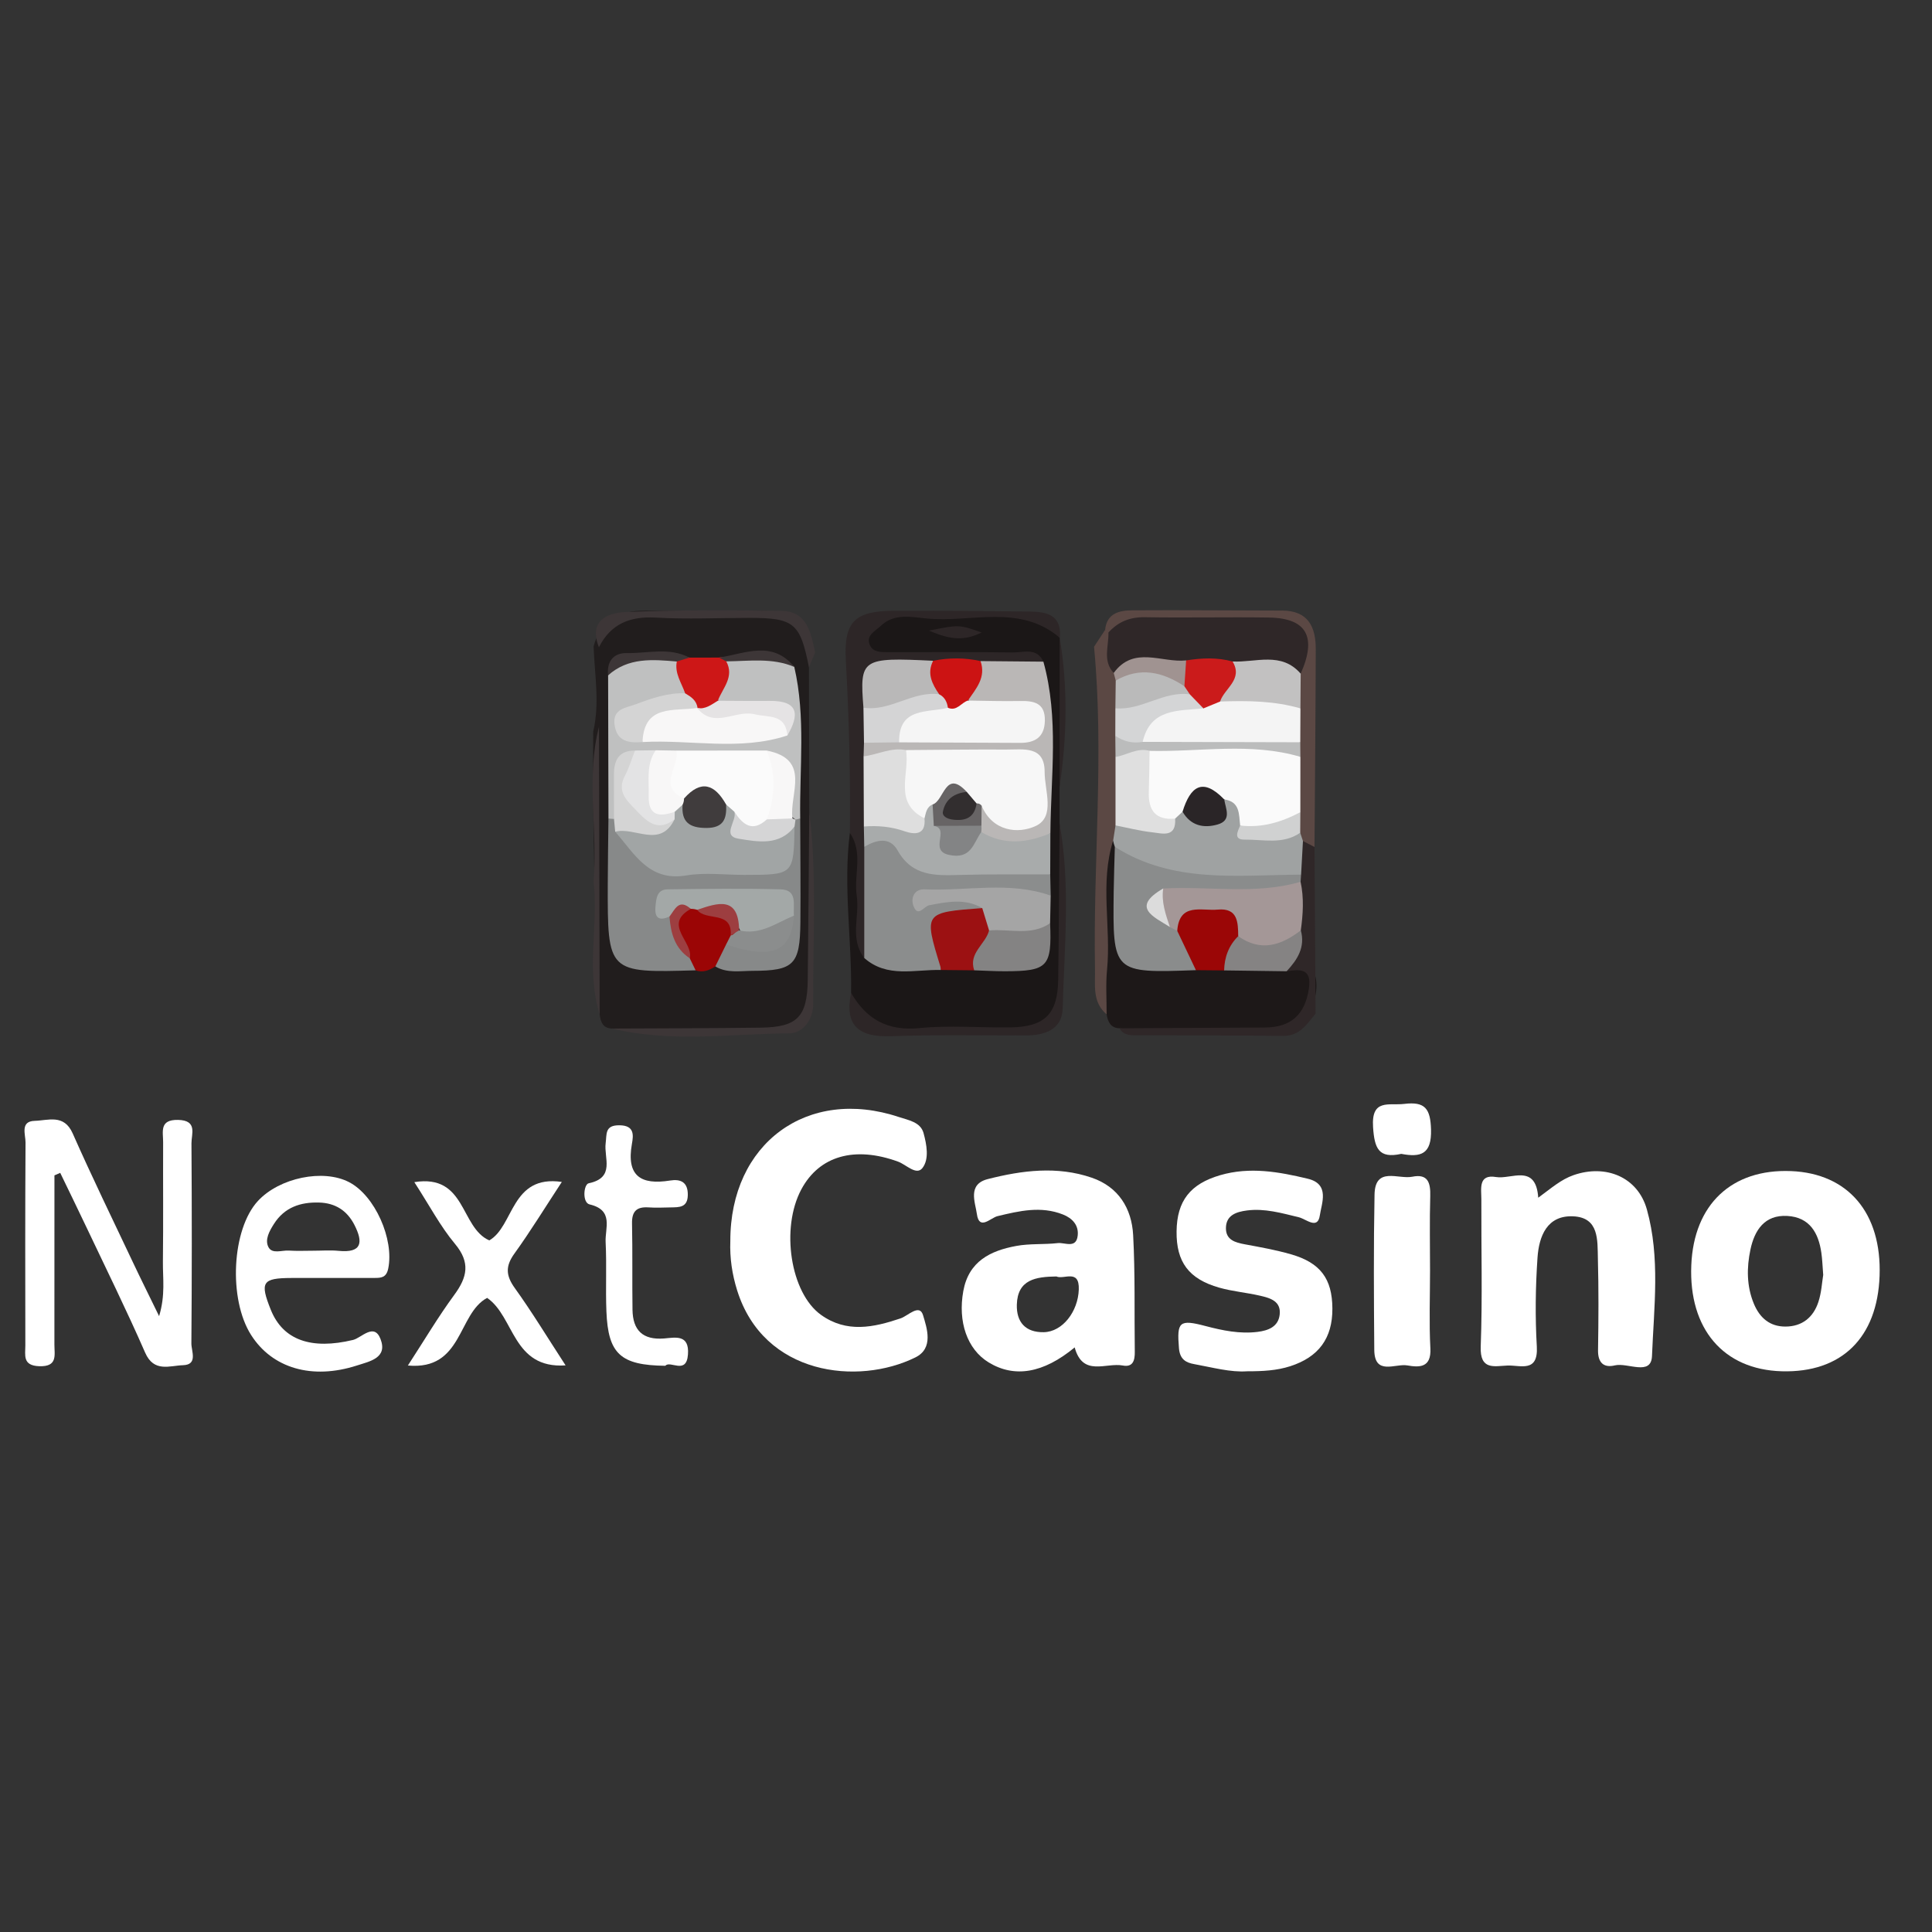 <?xml version="1.0" encoding="utf-8"?>
<!-- Generator: Adobe Illustrator 16.0.0, SVG Export Plug-In . SVG Version: 6.00 Build 0)  -->
<!DOCTYPE svg PUBLIC "-//W3C//DTD SVG 1.1//EN" "http://www.w3.org/Graphics/SVG/1.1/DTD/svg11.dtd">
<svg version="1.1" id="Layer_1" xmlns="http://www.w3.org/2000/svg" xmlns:xlink="http://www.w3.org/1999/xlink" x="0px" y="0px"
	 width="200px" height="200px" viewBox="0 0 200 200" enable-background="new 0 0 200 200" xml:space="preserve">
<rect x="0" y="0" width="200" height="200" fill="#333333" stroke="none"/>
<g>
	<path fill-rule="evenodd" clip-rule="evenodd" fill="#FFFFFF" d="M75.603,128.478c-0.021-10.107,7.978-16.005,17.462-12.84
		c0.967,0.322,2.224,0.509,2.539,1.653c0.326,1.185,0.607,2.699-0.113,3.622c-0.628,0.807-1.675-0.351-2.522-0.661
		c-4.491-1.638-8.155-0.603-10.015,2.87c-2.157,4.024-1.133,10.726,2.037,12.992c2.648,1.896,5.425,1.314,8.239,0.363
		c0.765-0.258,1.955-1.558,2.325-0.324c0.398,1.334,1.121,3.42-0.794,4.365c-5.941,2.935-15.694,1.86-18.45-6.934
		C75.791,131.927,75.536,130.223,75.603,128.478z"/>
	<path fill-rule="evenodd" clip-rule="evenodd" fill="#FFFFFF" d="M159.238,123.987c1.363-0.997,2.348-1.882,3.654-2.337
		c3.348-1.165,6.656,0.199,7.594,3.558c1.391,4.977,0.729,10.126,0.527,15.171c-0.082,2.101-2.525,0.646-3.855,0.967
		c-1.145,0.274-1.752-0.284-1.73-1.575c0.051-3.164,0.07-6.331-0.016-9.495c-0.049-1.88,0.143-4.244-2.559-4.363
		c-2.717-0.12-3.539,2.08-3.691,4.277c-0.211,3.057-0.248,6.144-0.072,9.199c0.158,2.745-1.697,1.918-3.041,1.972
		c-1.354,0.054-2.855,0.52-2.766-1.957c0.188-5.078,0.045-10.166,0.066-15.25c0.004-1.077-0.348-2.627,1.527-2.307
		C156.439,122.113,158.996,120.415,159.238,123.987z"/>
	<path fill-rule="evenodd" clip-rule="evenodd" fill="#FFFFFF" d="M5.636,121.674c0,5.834,0.004,11.667-0.004,17.5
		C5.631,140.269,6,141.5,4.051,141.429c-1.738-0.064-1.427-1.151-1.428-2.156c-0.01-7.002-0.024-14.003,0.02-21.006
		c0.005-0.82-0.579-2.199,0.953-2.238c1.384-0.034,3.027-0.736,3.928,1.3c1.977,4.469,4.117,8.864,6.206,13.282
		c0.814,1.725,1.667,3.431,2.74,5.635c0.667-2.191,0.374-3.934,0.394-5.63c0.048-4.123,0.005-8.248,0.023-12.372
		c0.005-1.074-0.419-2.353,1.545-2.312c2.043,0.043,1.382,1.456,1.388,2.425c0.045,6.905,0.048,13.812-0.009,20.718
		c-0.006,0.787,0.698,2.202-0.867,2.25c-1.373,0.041-3.009,0.782-3.918-1.298c-1.918-4.389-4.043-8.686-6.093-13.015
		c-0.886-1.872-1.798-3.731-2.699-5.598C6.035,121.5,5.836,121.588,5.636,121.674z"/>
	<path fill-rule="evenodd" clip-rule="evenodd" fill="#FFFFFF" d="M129.1,141.955c-1.727,0.123-3.586-0.401-5.467-0.74
		c-0.854-0.151-1.492-0.484-1.588-1.65c-0.227-2.739,0.027-3.012,2.752-2.294c1.764,0.464,3.553,0.835,5.395,0.604
		c1.104-0.138,2.141-0.531,2.281-1.79c0.156-1.401-1-1.715-2.031-1.954c-1.395-0.323-2.84-0.442-4.215-0.83
		c-3.176-0.898-4.465-2.666-4.428-5.834c0.037-3.152,1.418-4.909,4.514-5.812c3.07-0.894,6.084-0.35,9.072,0.368
		c2.313,0.554,1.424,2.548,1.242,3.8c-0.221,1.507-1.42,0.369-2.172,0.187c-1.771-0.427-3.531-0.943-5.375-0.702
		c-1.086,0.142-2.168,0.479-2.172,1.834c-0.004,1.216,0.953,1.482,1.963,1.669c1.596,0.295,3.201,0.583,4.758,1.029
		c3.059,0.873,4.281,2.535,4.299,5.609c0.02,3.09-1.424,5.031-4.357,5.979C132.176,141.878,130.756,141.955,129.1,141.955z"/>
	<path fill-rule="evenodd" clip-rule="evenodd" fill="#211D1D" d="M83.741,69.08c0.011,4.941,0.022,9.881,0.033,14.823
		c0.592,6.318,0.168,12.651,0.228,18.977c0.022,2.407-1.422,3.831-3.824,3.809c-5.609-0.053-11.227,0.354-16.83-0.214
		c-0.947-0.033-1.173-0.691-1.271-1.462c-0.482-9.759-0.752-19.522-0.667-29.292c0.692-2.936,0.14-5.878,0.038-8.819
		c0.759-2.714,2.639-3.72,5.346-3.685c4.041,0.054,8.084-0.036,12.126,0.028C83.058,63.311,84.285,64.841,83.741,69.08z"/>
	<path fill-rule="evenodd" clip-rule="evenodd" fill="#1B1717" d="M88.104,102.781c0.085-5.519-0.832-11.03-0.127-16.553
		c2.223,0.457,1.552,2.296,1.714,3.688c0.314,2.689-0.533,5.468,0.619,8.085c1.931,2.468,4.68,1.392,7.118,1.639
		c1.112-0.05,2.224,0,3.333,0c0.941-0.04,1.887-0.016,2.828,0.023c2.879,0.119,4.561-0.969,4.279-4.117
		c-0.004-0.951-0.01-1.897-0.008-2.846c0.023-0.795,0.016-1.589,0.006-2.385c-0.105-1.435,0.016-2.868-0.01-4.302
		c0.014-3.93-0.006-7.859,0.004-11.789c0.004-1.678-0.021-3.346-1.088-4.771c-1.16-1.213-2.668-0.878-4.076-0.912
		c-3.589-0.085-7.187,0.163-10.771-0.156c-1.255-0.112-2.51-0.641-2.525-2.07c-0.014-1.294,0.982-2.354,2.239-2.475
		c5.125-0.491,10.273-0.341,15.404-0.08c1.244,0.064,1.857,1.411,2.676,2.266l-0.025-0.049c0.381,5.165,0.398,10.329-0.008,15.494
		c0,1.256,0,2.513,0,3.77c0.535,5.842,0.209,11.698,0.188,17.544c-0.01,2.496-1.65,3.89-4.178,3.92
		c-4.424,0.054-8.848-0.013-13.271,0.025C89.706,106.756,88.699,105.021,88.104,102.781z"/>
	<path fill-rule="evenodd" clip-rule="evenodd" fill="#FFFFFF" d="M42.892,122.374c5.392-0.863,4.719,4.691,7.759,6.032
		c2.574-1.475,2.228-6.826,7.509-6.053c-1.762,2.685-3.251,5.119-4.915,7.427c-0.941,1.307-0.879,2.275,0.051,3.568
		c1.777,2.471,3.358,5.084,5.254,7.997c-5.516,0.365-5.273-5.042-8.123-6.987c-3.069,1.643-2.499,7.518-8.203,7
		c1.706-2.623,3.141-5.049,4.802-7.311c1.348-1.835,1.688-3.347,0.074-5.282C45.584,126.95,44.464,124.805,42.892,122.374z"/>
	<path fill-rule="evenodd" clip-rule="evenodd" fill="#FFFFFF" d="M148.037,131.56c0,2.678-0.104,5.36,0.035,8.031
		c0.102,1.999-1.127,1.978-2.383,1.757c-1.256-0.219-3.402,1.094-3.424-1.622c-0.043-5.355-0.076-10.713,0.027-16.067
		c0.057-2.946,2.465-1.551,3.91-1.845c1.613-0.328,1.896,0.618,1.857,1.999C147.984,126.393,148.037,128.978,148.037,131.56z"/>
	<path fill-rule="evenodd" clip-rule="evenodd" fill="#FFFFFF" d="M68.874,141.386c-4.646-0.051-5.922-1.239-6.098-5.622
		c-0.097-2.396,0.039-4.802-0.082-7.195c-0.071-1.426,0.876-3.294-1.661-3.89c-0.775-0.182-0.622-2.078-0.087-2.188
		c2.766-0.574,1.556-2.646,1.751-4.138c0.125-0.966-0.099-1.878,1.426-1.864c1.58,0.013,1.45,1.037,1.292,1.928
		c-0.586,3.31,0.915,4.28,3.952,3.791c1.08-0.175,1.857,0.152,1.834,1.507c-0.021,1.312-0.905,1.256-1.775,1.276
		c-0.767,0.018-1.538,0.048-2.302-0.002c-1.224-0.079-1.724,0.413-1.697,1.671c0.063,2.975,0.007,5.951,0.049,8.925
		c0.03,2.109,1.045,3.149,3.265,2.973c1.156-0.094,2.634-0.46,2.476,1.659C71.059,142.361,69.375,140.789,68.874,141.386z"/>
	<path fill-rule="evenodd" clip-rule="evenodd" fill="#1D1818" d="M115.885,106.447c-0.924-0.033-1.195-0.671-1.328-1.436
		c-0.961-6.033-1.223-12.061,0.131-18.073c0.467-0.163,0.826-0.031,1.076,0.394c0.969,2.136,0.541,4.413,0.588,6.634
		c0.107,5.147,0.486,5.553,5.748,5.617c0.59,0.007,1.18,0.036,1.773,0.029c1.035-0.071,2.07-0.032,3.107-0.009
		c2.139-0.055,4.277-0.083,6.418-0.068c1.918-0.135,2.941,0.666,2.879,2.68c-0.07,2.277-1.926,4.463-4.281,4.459
		C126.627,106.664,121.246,107.055,115.885,106.447z"/>
	<path fill-rule="evenodd" clip-rule="evenodd" fill="#2D2627" d="M89.468,99.173c-1.54-1.996-0.462-4.309-0.78-6.454
		c-0.319-2.154,0.705-4.456-0.71-6.491c0.066-5.955-0.085-11.9-0.417-17.851c-0.226-4.069,0.949-5.125,4.989-5.151
		c4.653-0.03,9.307,0.04,13.961,0.079c1.814,0.015,3.414,0.312,3.207,2.723c-4.154-3.538-9.135-1.563-13.745-1.997
		c-1.594-0.15-3.405-0.581-4.798,0.763c-0.554,0.534-1.568,0.957-1.131,1.981c0.321,0.756,1.162,0.734,1.883,0.735
		c4.31,0.006,8.619-0.031,12.928,0.031c1.1,0.016,2.467-0.545,3.156,0.953c-1.947,1.238-4.117,0.705-6.209,0.784
		c-1.605,0.03-3.212,0.05-4.814-0.012c-0.821-0.018-1.653,0.053-2.471-0.029c-3.064-0.313-4.42,1.039-4.088,4.098
		c0.027,1.163,0.036,2.323,0.002,3.484c0.007,0.606,0.006,1.21,0.016,1.815c0.045,2.278,0.058,4.555,0.005,6.833
		c-0.002,0.859-0.018,1.718,0.078,2.577C90.119,91.748,91.559,95.631,89.468,99.173z"/>
	<path fill-rule="evenodd" clip-rule="evenodd" fill="#5B4844" d="M113.254,66.952c0.383-0.581,0.764-1.162,1.146-1.743
		c0.328,0.115,0.568,0.33,0.725,0.641c0.432,1.268,0.287,2.652,0.787,3.911c0.104,0.336,0.168,0.676,0.219,1.022
		c0.109,0.894,0.125,1.791,0.141,2.688c0.027,0.939,0.035,1.877,0.041,2.817c-0.004,0.788,0.002,1.574,0.02,2.362
		c0.016,2.266,0.16,4.533-0.135,6.792c-0.135,0.643-0.387,1.217-0.967,1.588c-1.393,4.393-0.199,8.91-0.629,13.353
		c-0.148,1.53-0.037,3.084-0.045,4.627c-1.498-1.272-1.172-3.022-1.203-4.666C113.15,89.215,114.32,78.08,113.254,66.952z"/>
	<path fill-rule="evenodd" clip-rule="evenodd" fill="#FFFFFF" d="M145.059,119.448c-2.338,0.513-2.775-0.565-2.92-2.766
		c-0.195-2.976,1.639-2.214,3.234-2.407c2.133-0.259,2.703,0.475,2.766,2.644C148.213,119.486,147.088,119.833,145.059,119.448z"/>
	<path fill-rule="evenodd" clip-rule="evenodd" fill="#2F2728" d="M136.078,87.68c0.037,5.752,0.072,11.504,0.109,17.256
		c-0.904,1.083-1.629,2.322-3.369,2.299c-5.135-0.067-10.273-0.037-15.41-0.063c-0.594-0.003-1.193-0.107-1.523-0.724
		c5.021-0.026,10.041-0.052,15.063-0.08c2.682-0.014,4.145-1.332,4.545-4.014c0.318-2.133-0.9-2.02-2.303-1.809
		c-0.174-1.58,0.934-2.984,0.611-4.583c0.01-1.45-0.01-2.897-0.008-4.345c-0.016-0.373-0.01-0.743,0-1.113
		c0.033-1.13,0.012-2.27,0.584-3.305C135.229,86.347,135.672,86.948,136.078,87.68z"/>
	<path fill-rule="evenodd" clip-rule="evenodd" fill="#2D2627" d="M88.104,102.781c1.583,2.738,3.787,3.977,7.096,3.646
		c3.083-0.307,6.219-0.031,9.333-0.07c3.625-0.045,4.961-1.361,5.012-4.961c0.074-5.384,0.096-10.769,0.141-16.153
		c1.141,6.362,0.5,12.764,0.322,19.146c-0.061,2.208-1.867,2.8-3.852,2.801c-4.643,0.002-9.287-0.085-13.923,0.077
		C88.92,107.383,87.395,106.199,88.104,102.781z"/>
	<path fill-rule="evenodd" clip-rule="evenodd" fill="#3D3637" d="M63.348,106.475c5.131-0.027,10.263-0.026,15.394-0.093
		c3.796-0.05,4.828-1.11,4.875-4.946c0.073-5.844,0.106-11.688,0.157-17.532c0.811,6.647,0.364,13.322,0.411,19.985
		c0.012,1.633-1.038,3.07-2.47,3.083C75.592,107.023,69.43,107.946,63.348,106.475z"/>
	<path fill-rule="evenodd" clip-rule="evenodd" fill="#3D3637" d="M62,67.002c-1.077-2.717,0.832-3.566,2.757-3.646
		c5.377-0.223,10.77-0.202,16.154-0.117c2.667,0.042,3.026,2.283,3.473,4.297c-0.214,0.515-0.428,1.03-0.642,1.544
		c-0.9-4.576-1.54-5.114-6.129-5.117c-3.234-0.001-6.476,0.158-9.698-0.029C65.221,63.778,63.239,64.566,62,67.002z"/>
	<path fill-rule="evenodd" clip-rule="evenodd" fill="#3D3637" d="M61.448,91.264c0.435-5.333-0.81-10.727,0.559-16.028
		c0.023,9.925,0.046,19.851,0.07,29.777C60.652,100.484,61.956,95.833,61.448,91.264z"/>
	<path fill-rule="evenodd" clip-rule="evenodd" fill="#2D2627" d="M109.686,81.473c0.002-5.165,0.006-10.329,0.008-15.494
		C110.563,71.144,110.453,76.309,109.686,81.473z"/>
	<path fill-rule="evenodd" clip-rule="evenodd" fill="#FFFFFF" d="M117.303,127.854c-0.15-2.763-1.52-4.991-4.283-5.938
		c-3.582-1.229-7.207-0.764-10.773,0.145c-2.119,0.541-1.283,2.42-1.121,3.613c0.242,1.755,1.418,0.393,2.137,0.221
		c2.254-0.541,4.486-1.073,6.771-0.172c0.998,0.394,1.648,1.129,1.529,2.186c-0.15,1.379-1.332,0.693-2.063,0.776
		c-1.424,0.162-2.893,0.035-4.293,0.294c-2.674,0.493-4.924,1.582-5.486,4.67c-0.576,3.173,0.394,6.027,2.628,7.388
		c2.648,1.615,5.639,1.146,8.902-1.554c0.836,3.079,3.248,1.545,4.98,1.874c1.055,0.201,1.254-0.529,1.242-1.416
		C117.418,135.912,117.52,131.874,117.303,127.854z M108.049,137.908c-1.893,0.034-2.836-1.044-2.787-2.849
		c0.074-2.627,1.99-2.887,4.092-2.92c0.781,0.354,2.393-0.825,2.322,1.352C111.602,135.76,110.002,137.872,108.049,137.908z"/>
	<path fill-rule="evenodd" clip-rule="evenodd" fill="#FFFFFF" d="M185.404,121.231c-6.143-0.245-10.063,3.455-10.322,9.744
		c-0.273,6.589,3.328,10.809,9.369,10.979c6.176,0.173,9.896-3.46,10.123-9.885C194.803,125.577,191.326,121.468,185.404,121.231z
		 M188.236,134.786c-0.521,1.582-1.672,2.535-3.406,2.54c-1.621,0.006-2.66-0.906-3.262-2.342c-0.764-1.824-0.762-3.746-0.365-5.623
		c0.424-2.006,1.463-3.625,3.828-3.486c2.305,0.137,3.221,1.751,3.516,3.822c0.096,0.658,0.115,1.326,0.191,2.282
		C188.611,132.736,188.561,133.807,188.236,134.786z"/>
	<path fill-rule="evenodd" clip-rule="evenodd" fill="#878989" d="M82.838,84.758c0.009,3.575,0.051,7.15,0.018,10.725
		c-0.041,4.378-0.671,5.011-4.953,5.018c-1.292,0.002-2.637,0.271-3.852-0.455c-0.453-1.028-0.033-1.786,0.747-2.43
		c1.28-0.539,2.601-0.027,3.905-0.123c1.713-0.125,2.718-0.827,2.544-2.688c-0.051-0.478-0.149-1.15-0.52-1.254
		c-3.777-1.054-7.601-0.857-11.401-0.144c-0.367,0.069-0.061,0.829,0.165,1.236c0.785,1.323,1.199,2.847,2.229,4.034
		c0.319,0.553,0.7,1.099,0.289,1.77c-9.112,0.267-9.116,0.267-9.093-8.973c0.006-2.247,0.046-4.493,0.07-6.739
		c0.347-0.123,0.648-0.044,0.914,0.204c0.331,0.389,0.587,0.825,0.82,1.275c3.88,4.84,9.264,3.248,14.237,3.271
		c2.102,0.01,2.27-1.753,2.493-3.326c0.082-0.358,0.228-0.685,0.43-0.99C82.13,84.866,82.449,84.73,82.838,84.758z"/>
	<path fill-rule="evenodd" clip-rule="evenodd" fill="#BFC0C0" d="M63.562,84.781c-0.191-0.02-0.382-0.035-0.574-0.046
		c-0.012-4.942-0.024-9.883-0.036-14.825c1.627-3.145,4.513-1.694,6.944-1.902c1.184,0.935,1.475,2.169,1.204,3.589
		c-1.075,1.505-2.954,1.214-4.381,1.942c-0.709,0.361-1.798,0.529-1.575,1.559c0.222,1.027,1.306,0.717,2.092,0.773
		c4.316-0.241,8.663,0.48,12.933-0.504c1.636-1.277,0.637-1.622-0.661-1.808c-1.694-0.244-3.498,0.279-5.087-0.731
		c-0.463-1.8-0.287-3.469,1.03-4.897c2.289,0.192,4.757-0.729,6.773,1.108c1.204,5.201,0.528,10.475,0.613,15.719
		c-0.165,0.017-0.327,0.047-0.487,0.091c-0.138-0.107-0.277-0.214-0.417-0.32c-0.548-0.824-0.622-1.775-0.585-2.703
		c0.08-2.008-0.773-3.087-2.832-3.112c-2.704-0.174-5.407-0.008-8.105-0.111c-0.757-0.007-1.514,0.032-2.269,0.001
		c-0.711-0.022-1.424-0.016-2.124,0.124c-1.444,0.209-1.427,1.323-1.521,2.402C64.389,82.395,64.662,83.768,63.562,84.781z"/>
	<path fill-rule="evenodd" clip-rule="evenodd" fill="#9B0505" d="M72.01,100.447c-0.202-0.416-0.405-0.833-0.607-1.249
		c-0.418-1.806-3.458-3.484-0.271-5.473c0.358-0.087,0.721-0.105,1.087-0.064c1.663,0.505,3.804,0.37,3.965,2.919
		c-0.122,0.58-0.526,0.921-1.015,1.189c-0.372,0.757-0.743,1.515-1.117,2.273C73.423,100.444,72.771,100.721,72.01,100.447z"/>
	<path fill-rule="evenodd" clip-rule="evenodd" fill="#CD1717" d="M75.181,68.464c0.869,1.608-0.376,2.762-0.873,4.078
		c-0.187,0.765-0.724,1.098-1.46,1.189c-0.344-0.014-0.667-0.11-0.972-0.268c-0.558-0.428-0.995-0.925-0.951-1.693
		c-0.365-1.077-1.106-2.055-0.862-3.291c0.245-0.75,0.789-0.53,1.305-0.404c1.023-0.001,2.046-0.002,3.069-0.004
		C74.819,67.949,75.074,68.066,75.181,68.464z"/>
	<path fill-rule="evenodd" clip-rule="evenodd" fill="#3D3637" d="M71.367,68.075c-0.436,0.134-0.871,0.268-1.306,0.404
		c-2.508-0.215-5.018-0.437-7.109,1.431c-0.159-1.446,0.569-2.331,1.935-2.304C67.048,67.648,69.281,66.971,71.367,68.075z"/>
	<path fill-rule="evenodd" clip-rule="evenodd" fill="#3D3637" d="M75.181,68.464c-0.249-0.13-0.497-0.261-0.745-0.392
		c2.688-0.412,5.5-1.837,7.789,0.966C79.941,68.066,77.546,68.443,75.181,68.464z"/>
	<path fill-rule="evenodd" clip-rule="evenodd" fill="#FFFFFF" d="M36.141,122.378c-2.678-1.396-7.204-0.467-9.435,1.938
		c-2.71,2.92-3.083,10.151-0.714,13.879c2.19,3.447,6.311,4.661,10.958,3.16c1.322-0.428,3.2-0.773,2.441-2.742
		c-0.663-1.721-1.973-0.115-2.841,0.095c-4.289,1.033-7.244,0.048-8.516-3.117c-1.152-2.87-0.885-3.284,2.128-3.296
		c1.245-0.004,2.489-0.001,3.735-0.002c1.628-0.002,3.256-0.002,4.884-0.002c0.696,0,1.218-0.041,1.41-0.981
		C40.809,128.288,38.823,123.774,36.141,122.378z M35.044,129.487c-0.851-0.084-1.716-0.013-2.575-0.013
		c-0.858,0-1.72,0.042-2.574-0.014c-0.727-0.047-1.728,0.388-2.11-0.366c-0.393-0.772,0.106-1.662,0.576-2.398
		c1.09-1.712,2.737-2.265,4.669-2.209c1.681,0.047,2.9,0.83,3.661,2.318C37.603,128.588,37.494,129.731,35.044,129.487z"/>
	<path fill-rule="evenodd" clip-rule="evenodd" fill="#8B8D8D" d="M89.468,99.173c0-3.836,0-7.672,0-11.509
		c0.952-1.625,2.518-1.737,3.563-0.605c2.731,2.955,6.171,2.379,9.548,2.485c2.072,0.065,4.285-0.542,6.139,0.973
		c0.016,0.731,0.031,1.464,0.047,2.196c-3.992,0.858-7.988-0.417-11.713,0.054c1.401,0.409,3.51-1.021,4.772,1.151
		c-0.143,0.346-0.393,0.701-0.73,0.724c-3.179,0.212-4.551,1.593-3.279,4.833c0.116,0.296-0.167,0.675-0.428,0.938
		C94.693,100.344,91.845,101.268,89.468,99.173z"/>
	<path fill-rule="evenodd" clip-rule="evenodd" fill="#BAB7B6" d="M89.398,78.299c0.014-0.469,0.028-0.938,0.042-1.408
		c0.984-0.866,2.172-1.035,3.415-1c3.537-0.04,7.081,0.063,10.621-0.046c1.109-0.034,2.832,0.204,2.852-1.278
		c0.018-1.359-1.648-0.862-2.615-0.978c-1.051-0.126-2.131-0.041-3.117-0.541c-1.281-1.849,0.135-3.167,0.908-4.612
		c2.168,0.02,4.338,0.04,6.508,0.059c1.625,5.863,0.771,11.827,0.723,17.758c-2.271,2.57-4.775,2.057-7.355,0.555
		c-0.227-0.355-0.373-0.745-0.449-1.16c-0.096-0.814,0.021-1.583,0.527-2.255c0.791-0.405,1.348,0.168,1.963,0.486
		c0.98,0.509,2.057,1.033,3.018,0.213c1.035-0.882,0.74-2.196,0.6-3.374c-0.174-1.448-1.176-2.026-2.504-2.082
		c-3.592-0.149-7.186-0.046-10.782-0.039C92.299,78.486,90.781,79.352,89.398,78.299z"/>
	<path fill-rule="evenodd" clip-rule="evenodd" fill="#A8ABAB" d="M101.58,86.13c2.361,1.399,4.752,1.143,7.154,0.122
		c-0.006,1.421-0.01,2.843-0.016,4.265c-3.104,0.012-6.211-0.033-9.312,0.055c-2.548,0.072-4.964,0.182-6.485-2.535
		c-0.814-1.453-2.204-1.103-3.454-0.374c-0.013-0.702-0.026-1.403-0.041-2.105c1.524-1.992,4.099,0.613,5.637-1.301
		c0.385-0.542,0.754-1.106,1.546-1.037c0.575,0.423,0.78,1.063,0.999,1.694C98.617,87.291,98.617,87.291,101.58,86.13z"/>
	<path fill-rule="evenodd" clip-rule="evenodd" fill="#A5A5A5" d="M101.682,94.006c-1.779-1.034-3.637-0.65-5.486-0.296
		c-0.557,0.107-1.162,1.286-1.625,0.108c-0.321-0.817,0.039-1.803,1.148-1.753c4.349,0.195,8.765-0.865,13.046,0.648
		c-0.02,0.953-0.039,1.906-0.059,2.859c-1.615,2.542-3.875,1.728-6.088,1.174C101.621,96.07,101.564,95.067,101.682,94.006z"/>
	<path fill-rule="evenodd" clip-rule="evenodd" fill="#9C1112" d="M101.682,94.006c0.234,0.771,0.471,1.543,0.707,2.314
		c0.514,1.758-0.748,2.855-1.539,4.127c-1.155-0.011-2.311-0.023-3.465-0.035c-0.01-0.117-0.002-0.238-0.035-0.348
		C95.63,94.457,95.63,94.458,101.682,94.006z"/>
	<path fill-rule="evenodd" clip-rule="evenodd" fill="#848383" d="M100.85,100.447c-0.617-1.797,1.174-2.696,1.539-4.127
		c2.113-0.193,4.342,0.602,6.318-0.748c0.184,4.511-0.229,4.959-4.658,4.973C102.982,100.547,101.916,100.481,100.85,100.447z"/>
	<path fill-rule="evenodd" clip-rule="evenodd" fill="#2D2627" d="M96.174,65.28c3.121-0.626,3.121-0.626,5.445,0.197
		C99.865,66.323,98.493,66.288,96.174,65.28z"/>
	<path fill-rule="evenodd" clip-rule="evenodd" fill="#8A8C8C" d="M134.688,90.54c-0.016,0.247-0.033,0.495-0.051,0.742
		c-1.107,1.521-2.748,1.695-4.43,1.732c-2.83,0.063-5.662,0.021-8.484,0.018c-0.514,0.109-1.242-0.194-1.467,0.519
		c-0.262,0.834,0.566,1.125,1.016,1.588c0.383,0.316,0.723,0.676,1.021,1.073c0.461,1.419,2.807,2.171,1.508,4.218
		c-8.609,0.309-8.613,0.309-8.512-8.124c0.02-1.548,0.078-3.097,0.119-4.645c0.729-0.596,1.648-0.741,2.35-0.258
		c3.973,2.745,8.477,2.017,12.861,2.113C132.051,89.547,133.518,89.464,134.688,90.54z"/>
	<path fill-rule="evenodd" clip-rule="evenodd" fill="#9FA2A2" d="M134.688,90.54c-6.576,0.043-13.281,0.948-19.279-2.879
		c-0.076-0.205-0.137-0.415-0.178-0.628c0.082-0.528,0.164-1.057,0.246-1.585c1.676-1.66,4.129,0.906,5.746-1.063
		c0.377-0.339,0.799-0.571,1.324-0.559c1.939,1.048,3.352,0.395,4.424-1.367c1.549,0.103,1.865,1.232,2.063,2.46
		c0.148,1.337,1.158,1.132,2.063,1.168c1.24,0.049,2.49-0.457,3.727,0.054c0.193,0.297,0.219,0.603,0.057,0.92
		C134.816,88.22,134.752,89.38,134.688,90.54z"/>
	<path fill-rule="evenodd" clip-rule="evenodd" fill="#9B0606" d="M123.801,100.43c-0.645-1.356-1.289-2.711-1.934-4.067
		c-1.061-2.199,0.621-2.745,2.07-2.982c2.299-0.375,4.529-0.191,4.938,2.877c-0.229,1.647-0.832,3.108-2.154,4.199
		C125.748,100.448,124.773,100.439,123.801,100.43z"/>
	<path fill-rule="evenodd" clip-rule="evenodd" fill="#858383" d="M126.721,100.457c0.033-1.367,0.471-2.568,1.457-3.544
		c2.188,0.083,4.309-0.538,6.482-0.606c0.479,1.749-0.35,3.044-1.471,4.238C131.033,100.516,128.877,100.486,126.721,100.457z"/>
	<path fill-rule="evenodd" clip-rule="evenodd" fill="#5B4844" d="M134.879,87.061c-0.094-0.285-0.188-0.569-0.281-0.854
		c-0.617-0.625-0.723-1.431-0.807-2.246c-0.074-1.789-0.029-3.58-0.053-5.371c0.02-0.593,0.027-1.186,0.029-1.779
		c-0.039-1.186-0.016-2.372,0-3.559c-0.039-1.191,0.047-2.373,0.27-3.542c0.387-3.909-0.205-4.682-4.074-4.732
		c-5.078-0.067-10.166-0.256-15.219,0.501c-0.115-0.09-0.229-0.179-0.344-0.269c0.176-1.778,1.531-2.021,2.873-2.03
		c5.148-0.035,10.299,0.02,15.449,0.026c2.707,0.003,3.492,1.702,3.484,4.004c-0.018,6.824-0.082,13.647-0.129,20.471
		C135.678,87.473,135.279,87.267,134.879,87.061z"/>
	<path fill-rule="evenodd" clip-rule="evenodd" fill="#DEDEDE" d="M95.704,84.714c0.162,1.769-1.037,1.691-2.079,1.333
		c-1.39-0.479-2.767-0.601-4.198-0.488c-0.01-2.42-0.02-4.84-0.03-7.26c1.467-0.181,2.846-0.956,4.385-0.651
		C95.35,79.752,94.289,82.569,95.704,84.714z"/>
	<path fill-rule="evenodd" clip-rule="evenodd" fill="#B9B8B8" d="M89.383,73.26c-0.4-5.08-0.198-5.216,7.216-4.857
		c0.411,1.317,1.636,2.579,0.266,4.021C94.392,72.905,92.105,75.053,89.383,73.26z"/>
	<path fill-rule="evenodd" clip-rule="evenodd" fill="#D4D4D5" d="M89.383,73.26c2.769,0.42,5.078-1.754,7.838-1.391
		c1.186-0.393,1.122,0.433,1.147,1.172c-1.423,1.739-4.091,1.75-5.291,3.805c-1.212,0.015-2.425,0.029-3.637,0.044
		C89.421,75.681,89.402,74.47,89.383,73.26z"/>
	<path fill-rule="evenodd" clip-rule="evenodd" fill="#CC1313" d="M98.126,73.267c-0.085-0.605-0.333-1.107-0.905-1.397
		c-0.729-1.063-1.292-2.154-0.623-3.467c1.639-0.333,3.275-0.329,4.906,0.032c0.596,1.692-0.465,2.855-1.307,4.087
		C99.784,73.538,99.155,73.957,98.126,73.267z"/>
	<path fill-rule="evenodd" clip-rule="evenodd" fill="#2F2728" d="M114.744,65.479c1.014-1.122,2.229-1.612,3.783-1.585
		c4.277,0.073,8.555-0.031,12.832,0.034c3.912,0.059,4.979,2.006,3.287,5.81c-2.445-0.082-4.85-0.776-7.32-0.492
		c-1.551,0.044-3.1,0.047-4.648,0.009c-2.469,0.028-4.953-0.251-7.385,0.411C114.115,68.4,114.791,66.892,114.744,65.479z"/>
	<path fill-rule="evenodd" clip-rule="evenodd" fill="#DFDFDF" d="M121.652,84.74c0.119,2.021-1.326,1.537-2.404,1.416
		c-1.268-0.142-2.516-0.465-3.771-0.709c0-2.361,0-4.722,0-7.083c0.949-1.205,2.066-1.767,3.553-0.947
		C120.494,79.644,119.23,82.852,121.652,84.74z"/>
	<path fill-rule="evenodd" clip-rule="evenodd" fill="#D4D5D6" d="M115.455,76.167c0.002-0.948,0.006-1.897,0.008-2.845
		c2.301-1.6,4.836-2.362,7.646-2.153c0.961,0.319,1.701,0.84,1.756,1.966c-2.031,1.635-4.986,1.723-6.66,3.966
		C117.111,77.312,115.99,77.603,115.455,76.167z"/>
	<path fill-rule="evenodd" clip-rule="evenodd" fill="#BABABA" d="M123.174,71.879c-2.73-0.375-5.004,1.689-7.711,1.443
		c0.014-0.957,0.025-1.914,0.037-2.871c2.361-2.767,4.787-1.608,7.219-0.12C123.131,70.77,123.477,71.23,123.174,71.879z"/>
	<path fill-rule="evenodd" clip-rule="evenodd" fill="#BBBCBC" d="M115.455,76.167c0.859,0.594,1.801,0.815,2.834,0.631
		c5.443-1.642,10.881-1.727,16.314,0.041c0.004,0.503,0.008,1.006,0.012,1.509c-5.225,0.304-10.471,1.188-15.611-0.619
		c-1.279-0.357-2.35,0.439-3.527,0.635C115.469,77.631,115.463,76.899,115.455,76.167z"/>
	<path fill-rule="evenodd" clip-rule="evenodd" fill="#A09391" d="M122.609,71.042c-2.262-1.498-4.604-2.037-7.109-0.591
		c-0.068-0.262-0.139-0.524-0.207-0.787c2.078-2.857,4.971-1.026,7.496-1.299C123.359,69.301,123.354,70.196,122.609,71.042z"/>
	<path fill-rule="evenodd" clip-rule="evenodd" fill="#A49797" d="M134.66,96.307c-2.033,1.567-4.146,2.26-6.48,0.606
		c-0.016-1.458-0.051-2.947-2.127-2.75c-1.67,0.159-3.971-0.769-4.186,2.2c-0.256-0.133-0.51-0.267-0.764-0.4
		c-0.891-1.214-2.1-2.374-0.689-3.986c4.738-0.268,9.537,0.671,14.223-0.693C134.998,92.956,134.891,94.63,134.66,96.307z"/>
	<path fill-rule="evenodd" clip-rule="evenodd" fill="#A1A5A5" d="M82.252,85.551c-0.088,5.013-0.088,5.014-5.182,5.018
		c-2.013,0.001-4.071-0.271-6.029,0.056c-3.901,0.654-5.365-2.283-7.357-4.523c1.511-1.459,3.901,0.039,5.355-1.602
		c0.157-0.287,0.34-0.553,0.543-0.808c0.356-0.373,0.757-0.606,1.292-0.412c1.466,1.723,2.885,1.185,4.292-0.093
		c0.561,0.022,0.892,0.352,1.117,0.826c0.096,1.442,0.529,2.275,2.315,2.107C79.84,86.002,80.951,85.127,82.252,85.551z"/>
	<path fill-rule="evenodd" clip-rule="evenodd" fill="#A3A8A7" d="M72.173,94.187c-0.215-0.072-0.436-0.105-0.662-0.101
		c-1.037-0.565-1.422,0.667-2.206,0.799c-1.05,0.458-1.562,0.191-1.451-1.027c0.078-0.859,0.149-1.78,1.256-1.794
		c3.898-0.05,7.799-0.104,11.695,0.001c1.801,0.048,1.28,1.621,1.383,2.718c-1.333,1.913-3.029,2.834-5.377,1.985
		C76.015,94.569,74.254,94.09,72.173,94.187z"/>
	<path fill-rule="evenodd" clip-rule="evenodd" fill="#D4D4D4" d="M69.835,84.799c-1.489,3.089-4.128,0.749-6.152,1.303
		c-0.04-0.44-0.081-0.881-0.122-1.321c-0.001-1.521,0.002-3.042-0.006-4.564c-0.008-1.481,0.473-2.527,2.18-2.522
		C65.674,83.478,65.753,83.617,69.835,84.799z"/>
	<path fill-rule="evenodd" clip-rule="evenodd" fill="#8B8D8D" d="M76.512,96.31c2.172,0.532,3.851-0.771,5.677-1.526
		c-0.254,3.737-2.25,4.586-7.019,2.986c0.158-0.313,0.316-0.626,0.474-0.939C76.017,96.794,76.124,96.318,76.512,96.31z"/>
	<path fill-rule="evenodd" clip-rule="evenodd" fill="#D5D5D6" d="M82.252,85.551c-1.552,2.054-3.824,1.584-5.773,1.277
		c-1.829-0.289-0.156-1.856-0.455-2.794c1.212,0.108,2.399,0.708,3.645,0.17c0.857-0.136,1.69-0.167,2.363,0.518l0.318,0.126
		C82.319,85.083,82.287,85.317,82.252,85.551z"/>
	<path fill-rule="evenodd" clip-rule="evenodd" fill="#9D3E40" d="M69.305,94.885c0.563-0.74,0.976-1.899,2.206-0.798
		c-2.943,1.643,0.305,3.416-0.107,5.112C69.847,98.177,69.435,96.6,69.305,94.885z"/>
	<path fill-rule="evenodd" clip-rule="evenodd" fill="#FBFBFB" d="M79.384,84.823c-1.506,1.376-2.492,0.544-3.36-0.79
		c-0.285-0.249-0.57-0.499-0.856-0.749c-1.633-0.806-3.367-0.323-5.064-0.395c-2.312-1.7-1.491-3.44-0.072-5.188
		c3.113-0.001,6.227-0.003,9.341-0.005C81.409,80.07,81.71,82.444,79.384,84.823z"/>
	<path fill-rule="evenodd" clip-rule="evenodd" fill="#F8F7F7" d="M81.507,76.137c-4.935,1.627-9.999,0.405-14.995,0.679
		c-0.651-3.422,1.487-4.75,5.694-3.536l-0.029,0.021c2.319,0.415,4.644-0.257,6.961,0.024
		C80.787,73.524,82.251,73.908,81.507,76.137z"/>
	<path fill-rule="evenodd" clip-rule="evenodd" fill="#D4D4D4" d="M72.207,73.279c-2.387,0.393-5.534-0.438-5.695,3.536
		c-1.388,0.117-2.631-0.029-2.889-1.751c-0.255-1.707,1.18-1.782,2.208-2.166c1.639-0.612,3.297-1.2,5.094-1.127
		C71.529,72.123,72.105,72.498,72.207,73.279z"/>
	<path fill-rule="evenodd" clip-rule="evenodd" fill="#E3E3E4" d="M69.835,84.799c-1.657,1.325-2.788,0.342-3.917-0.852
		c-0.981-1.038-2.119-1.952-1.226-3.644c0.435-0.823,0.7-1.737,1.042-2.608c0.716-0.009,1.432-0.019,2.148-0.028
		c0.803,2.078-1.031,4.97,1.967,6.37C69.845,84.291,69.84,84.545,69.835,84.799z"/>
	<path fill-rule="evenodd" clip-rule="evenodd" fill="#F8F7F7" d="M69.85,84.037c-1.584,0.553-2.757,0.448-2.698-1.667
		c0.044-1.6-0.271-3.253,0.73-4.703c0.716,0.013,1.432,0.024,2.148,0.036c0.339,1.642-2.036,3.708,0.778,4.961
		c0.166,0.262,0.117,0.476-0.146,0.641C70.393,83.548,70.121,83.792,69.85,84.037z"/>
	<path fill-rule="evenodd" clip-rule="evenodd" fill="#E5E3E4" d="M81.507,76.137c-0.18-2.256-1.914-1.843-3.409-2.2
		c-1.973-0.473-4.184,1.544-5.92-0.636c0.852,0.144,1.473-0.359,2.13-0.759c1.787,0.006,3.573,0.033,5.358,0.014
		C82.689,72.525,82.777,73.975,81.507,76.137z"/>
	<path fill-rule="evenodd" clip-rule="evenodd" fill="#F8F7F7" d="M79.384,84.823c0.86-2.376,0.98-4.752-0.012-7.126
		c4.653,0.915,2.321,4.476,2.661,7.025C81.149,84.756,80.267,84.79,79.384,84.823z"/>
	<path fill-rule="evenodd" clip-rule="evenodd" fill="#9D3E40" d="M76.512,96.31c-0.289,0.173-0.578,0.348-0.867,0.521
		c0.17-2.625-2.574-1.423-3.472-2.645C74.327,93.448,76.467,92.736,76.512,96.31z"/>
	<path fill-rule="evenodd" clip-rule="evenodd" fill="#F7F7F7" d="M95.704,84.714c-3.286-1.636-1.487-4.656-1.921-7.067
		c3.468-0.022,6.938-0.073,10.406-0.054c1.736,0.01,3.959-0.428,3.951,2.309c-0.004,1.931,1.137,4.646-0.926,5.605
		c-1.824,0.848-4.473,0.576-5.596-2.102c-0.236,0.216-0.506,0.261-0.803,0.16c-0.518-0.285-0.886-0.753-1.346-1.103
		c-1.209-0.546-1.835,0.981-2.927,0.818C95.9,83.546,95.853,84.16,95.704,84.714z"/>
	<path fill-rule="evenodd" clip-rule="evenodd" fill="#F5F5F5" d="M98.126,73.267c0.924,0.4,1.37-0.528,2.071-0.745
		c1.789,0.02,3.578,0.083,5.365,0.046c1.475-0.03,2.641,0.189,2.602,2.052c-0.037,1.698-1.033,2.287-2.557,2.283
		c-4.176-0.013-8.353-0.037-12.53-0.056C93.014,73.19,95.983,73.811,98.126,73.267z"/>
	<path fill-rule="evenodd" clip-rule="evenodd" fill="#838485" d="M101.58,86.13c-0.83,1.169-1.033,2.867-3.347,2.367
		c-2.131-0.46,0.17-2.687-1.565-3.005c1.639-1.195,3.282-1.226,4.927-0.014C101.615,85.695,101.611,85.913,101.58,86.13z"/>
	<path fill-rule="evenodd" clip-rule="evenodd" fill="#676465" d="M101.596,85.478c-1.642,0.005-3.285,0.01-4.928,0.015
		c-0.041-0.738-0.083-1.474-0.125-2.212c1.201-0.374,1.308-3.718,3.537-1.303c-0.169,0.521-0.97,1.007-0.578,1.467
		c0.367,0.43,1.042-0.173,1.593-0.272c0.219-0.02,0.393,0.058,0.523,0.233C101.611,84.096,101.604,84.788,101.596,85.478z"/>
	<path fill-rule="evenodd" clip-rule="evenodd" fill="#DCDCDC" d="M120.414,91.976c-0.207,1.404,0.262,2.69,0.689,3.985
		C119.4,94.888,117.045,93.927,120.414,91.976z"/>
	<path fill-rule="evenodd" clip-rule="evenodd" fill="#FAFAFA" d="M119.004,77.729c5.207,0.127,10.459-0.905,15.611,0.619
		c-0.002,1.911-0.002,3.82-0.004,5.73c-1.65,2.391-3.746,2.772-6.232,1.378c-0.133-1.155,0.002-2.472-1.648-2.699
		c-1.639-0.26-3.055,0.236-4.313,1.269c-0.254,0.238-0.51,0.477-0.766,0.715c-2.027,0.19-2.789-0.857-2.727-2.753
		C118.971,80.568,118.979,79.148,119.004,77.729z"/>
	<path fill-rule="evenodd" clip-rule="evenodd" fill="#2A2527" d="M122.418,84.025c0.799-2.597,2.064-3.599,4.313-1.269
		c0.15,0.977,0.818,2.173-0.705,2.601C124.576,85.764,123.25,85.469,122.418,84.025z"/>
	<path fill-rule="evenodd" clip-rule="evenodd" fill="#D0D1D1" d="M128.379,85.456c2.238,0.269,4.281-0.347,6.232-1.379
		c-0.004,0.71-0.01,1.419-0.014,2.129c-1.787,1.243-3.818,0.688-5.748,0.712C127.658,86.933,128.117,86.087,128.379,85.456z"/>
	<path fill-rule="evenodd" clip-rule="evenodd" fill="#F4F4F4" d="M134.604,76.838c-5.438-0.013-10.877-0.026-16.316-0.04
		c0.805-3.501,3.707-3.193,6.289-3.468c0.541-0.615,1.107-1.193,1.934-1.423c2.855-0.401,5.73-0.896,8.109,1.425
		C134.613,74.502,134.609,75.67,134.604,76.838z"/>
	<path fill-rule="evenodd" clip-rule="evenodd" fill="#C2C1C1" d="M134.619,73.333c-2.725-0.792-5.516-0.811-8.316-0.711
		c-0.545-1.686,1.008-2.718,1.293-4.145c2.404,0.122,5.041-1.058,7.051,1.261C134.637,70.936,134.629,72.134,134.619,73.333z"/>
	<path fill-rule="evenodd" clip-rule="evenodd" fill="#CB1B1B" d="M127.596,68.477c1.121,1.866-0.844,2.769-1.293,4.145
		c-0.574,0.236-1.15,0.473-1.725,0.709c-0.469-0.484-0.936-0.967-1.404-1.451c-0.188-0.279-0.375-0.558-0.564-0.837
		c0.059-0.893,0.117-1.786,0.178-2.677C124.398,68.107,126.004,68.041,127.596,68.477z"/>
	<path fill-rule="evenodd" clip-rule="evenodd" fill="#403C3D" d="M70.664,83.304c0.097-0.203,0.146-0.416,0.146-0.641
		c1.767-1.996,3.177-1.485,4.358,0.622c0.072,1.438-0.232,2.423-2.039,2.425C71.379,85.712,70.515,85.103,70.664,83.304z"/>
	<path fill-rule="evenodd" clip-rule="evenodd" fill="#322E2F" d="M101.096,83.173c-0.215,1.507-1.186,1.851-2.525,1.665
		c-0.511-0.072-1.052-0.346-0.964-0.801c0.249-1.292,1.178-1.936,2.473-2.059C100.418,82.376,100.758,82.774,101.096,83.173z"/>
</g>
</svg>
